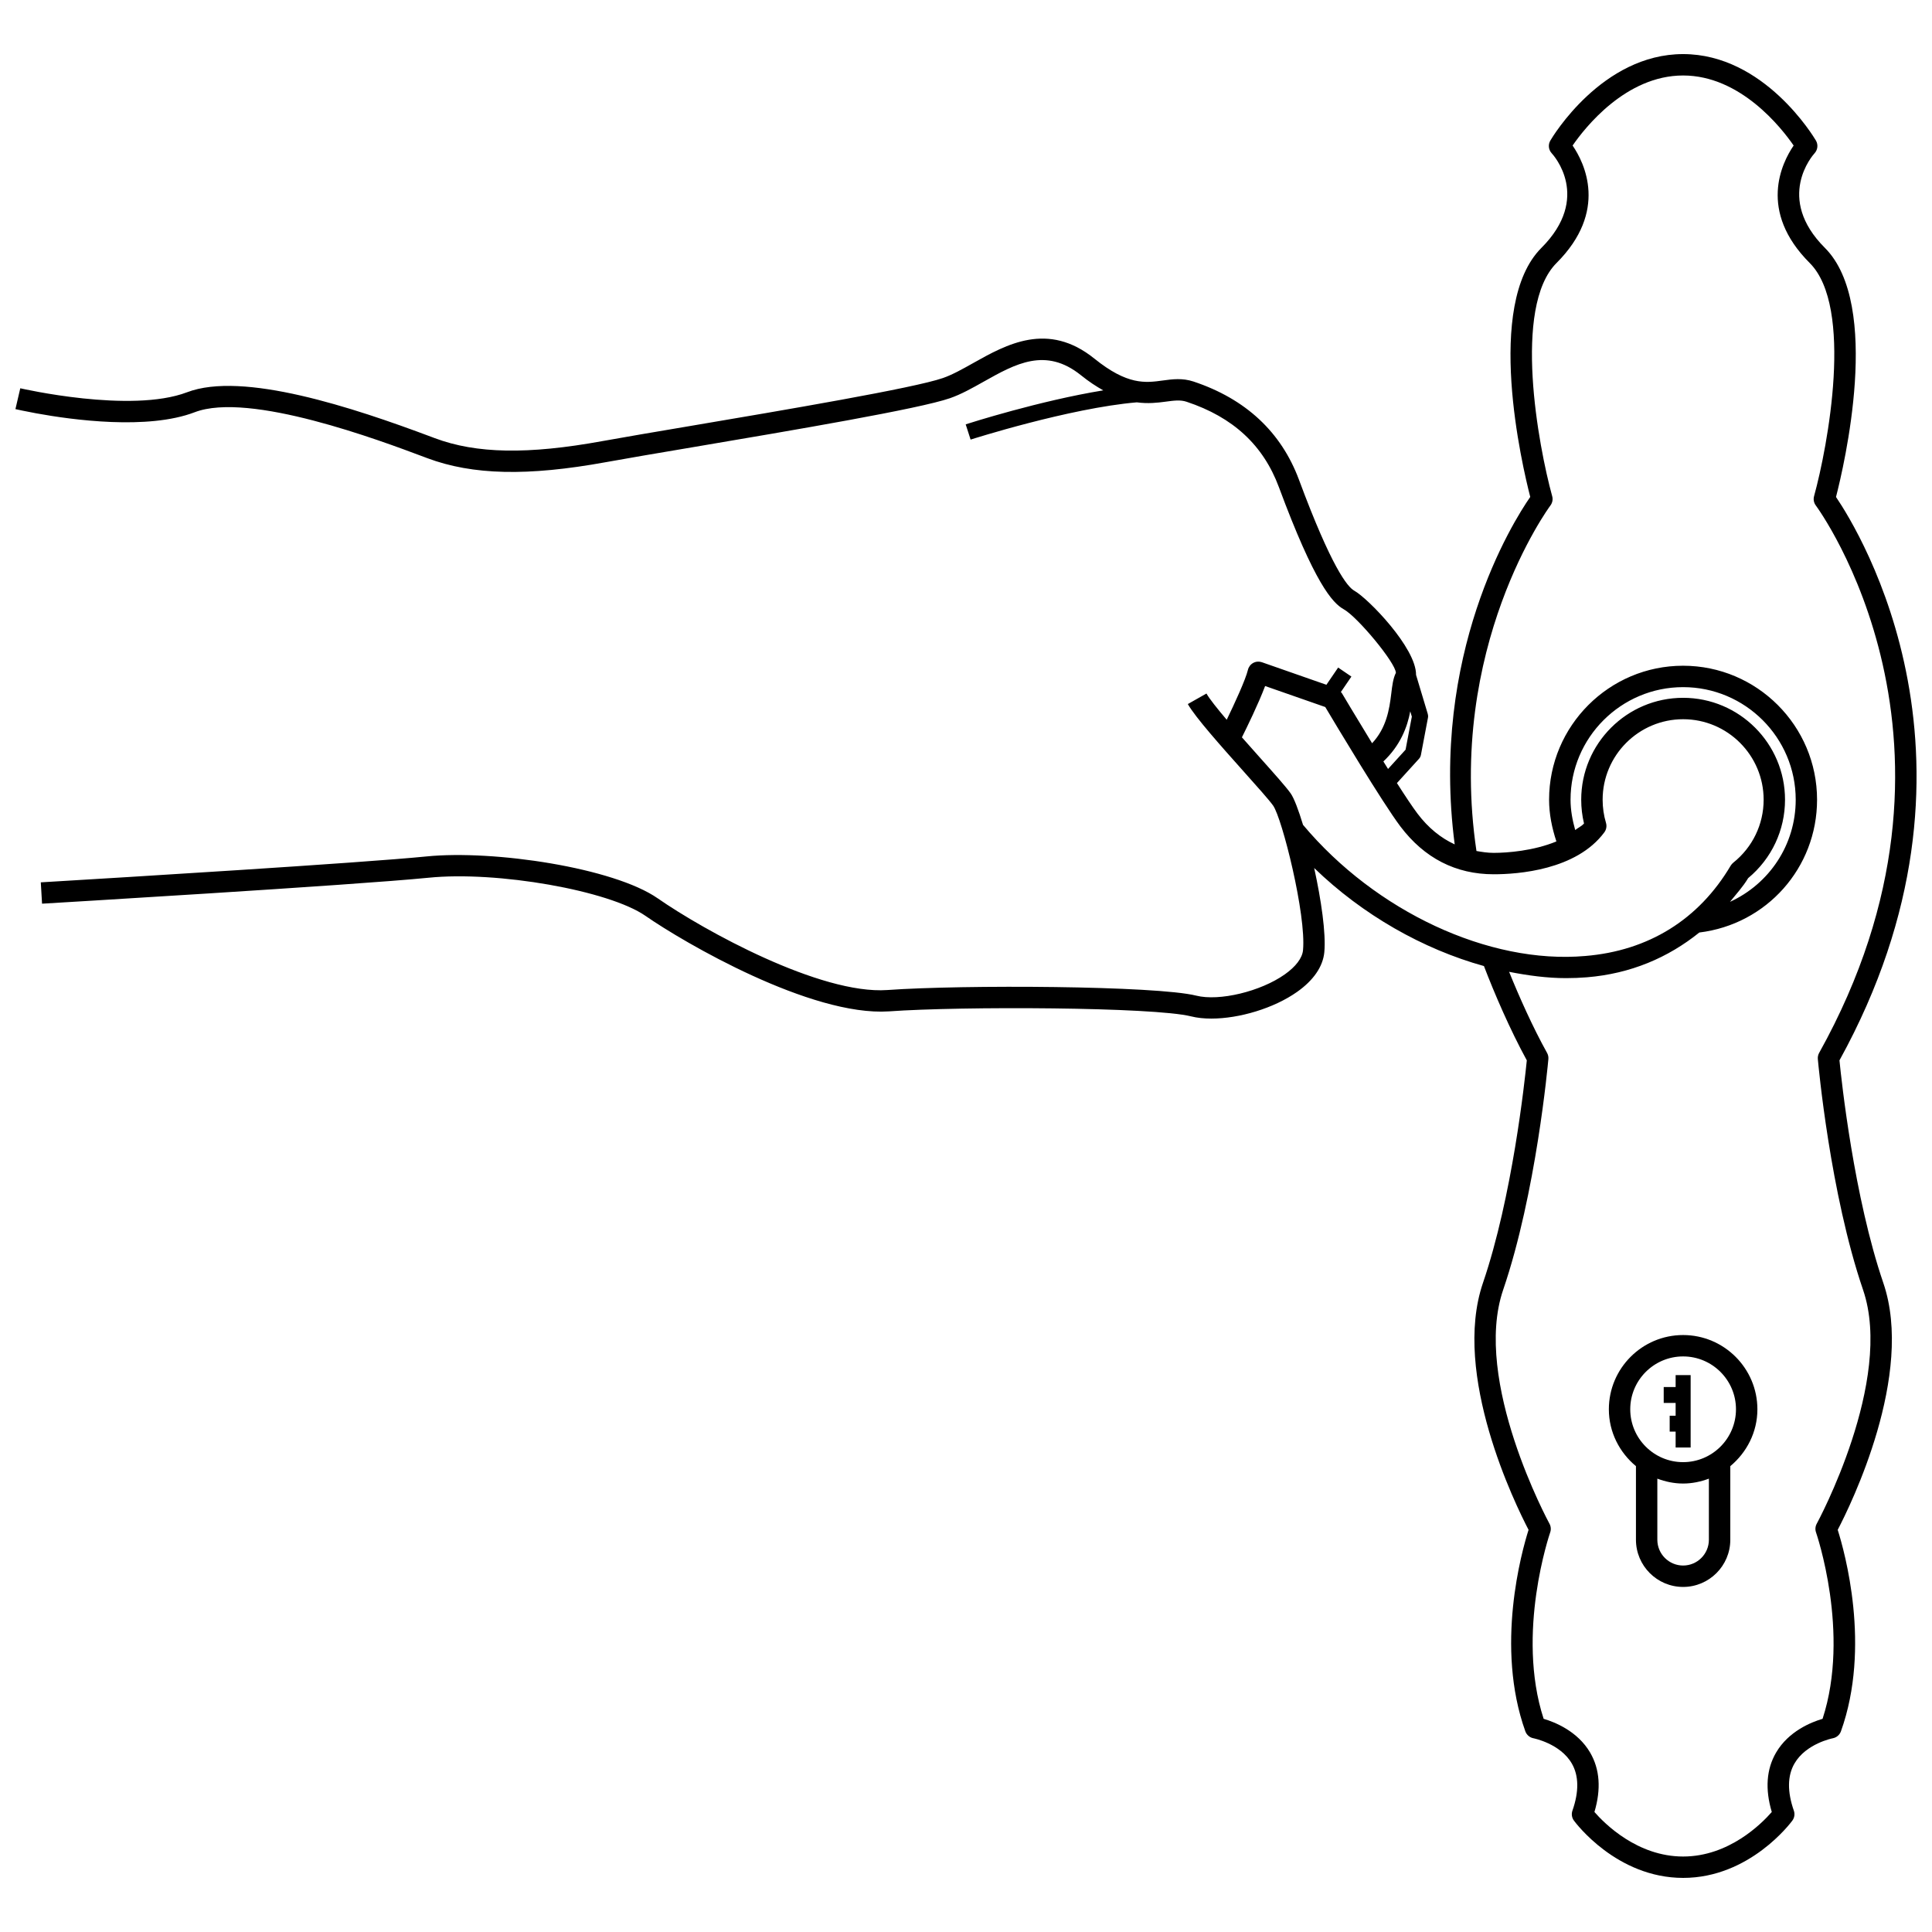 <?xml version="1.0" encoding="UTF-8"?>
<!-- Uploaded to: SVG Repo, www.svgrepo.com, Generator: SVG Repo Mixer Tools -->
<svg width="800px" height="800px" version="1.1" viewBox="144 144 512 512" xmlns="http://www.w3.org/2000/svg">
 <defs>
  <clipPath id="a">
   <path d="m148.09 158h503.81v484h-503.81z"/>
  </clipPath>
 </defs>
 <g clip-path="url(#a)">
  <path d="m195.59 253.25c14.477-5.562 49.266 7.519 60.699 11.812l0.926 0.348c12.027 4.508 26.629 4.84 47.344 1.07 5.504-1.004 13.797-2.406 23.191-3.992 26.691-4.516 59.898-10.141 68.004-12.961 2.961-1.031 5.859-2.656 8.922-4.379 8.453-4.746 16.441-9.227 25.793-1.703 2.129 1.719 4.066 2.969 5.906 4.004-16.844 2.746-35.469 8.684-36.457 9.008l1.301 4.039c0.281-0.09 26.145-8.336 44.039-9.871 2.996 0.402 5.516 0.109 7.652-0.18 2.156-0.285 3.879-0.539 5.574 0.035 12.305 4.094 20.301 11.496 24.438 22.625 9.461 25.48 14.16 30.684 17.188 32.363 3.672 2.039 13.777 14.227 13.812 16.844-0.738 1.465-0.969 3.363-1.23 5.555-0.5 4.137-1.273 9.043-5.074 13.098-4.312-7.043-7.992-13.246-8.066-13.367-0.051-0.086-0.164-0.105-0.223-0.184l2.805-4.113-3.512-2.394-3.113 4.566-17.105-5.981c-0.754-0.258-1.582-0.195-2.289 0.188-0.707 0.387-1.211 1.051-1.398 1.824-0.637 2.641-3.523 8.898-5.625 13.238-2.481-2.926-4.562-5.519-5.371-6.953l-4.938 2.793c2 3.527 8.77 11.109 14.746 17.805 3.527 3.941 6.856 7.672 7.863 9.102 2.379 3.367 8.812 28.953 7.918 38.332-0.195 2.066-1.914 4.344-4.84 6.406-6.391 4.523-17.355 7.164-23.461 5.625-10.547-2.641-61.855-2.926-81.836-1.488-17.781 1.258-48.672-15.812-60.859-24.289-11.648-8.113-43.477-12.906-61.324-11.109-17.539 1.75-82.418 5.68-98.516 6.641-2.231 0.133-3.562 0.211-3.664 0.219l0.332 5.656c0.824-0.047 82.328-4.875 102.41-6.875 18.199-1.84 47.836 3.375 57.52 10.113 10.125 7.043 43.781 26.672 64.512 25.301 19.188-1.383 70.133-1.16 80.047 1.32 1.613 0.406 3.445 0.594 5.394 0.594 7.387 0 16.559-2.727 22.715-7.074 4.359-3.078 6.848-6.711 7.215-10.5 0.477-4.996-0.84-13.918-2.684-22.332 12.848 12.434 28.82 21.496 44.988 25.984 2.711 7.098 6.879 16.801 11.359 24.992-0.547 5.484-3.852 36.23-11.625 58.992-8.301 24.297 8.598 58.73 12.09 65.426-1.84 5.809-8.887 30.992-0.852 53.402 0.348 0.949 1.168 1.645 2.152 1.832 0.07 0.016 7.102 1.398 10.16 6.688 1.875 3.242 1.93 7.457 0.16 12.512-0.305 0.879-0.16 1.855 0.395 2.609 0.449 0.621 11.344 15.195 28.953 15.195 17.602 0 28.496-14.574 28.945-15.195 0.555-0.754 0.699-1.73 0.395-2.609-1.77-5.055-1.715-9.27 0.16-12.512 3.059-5.293 10.09-6.676 10.16-6.688 0.98-0.188 1.812-0.887 2.152-1.832 8.035-22.41 0.988-47.594-0.852-53.402 3.492-6.695 20.391-41.125 12.09-65.426-7.773-22.754-11.082-53.492-11.625-58.992 43.297-78.566 5.277-140.18-0.918-149.3 2.109-8.188 12.188-50.879-2.945-66.02-13.254-13.246-3.168-24.602-2.731-25.078 0.836-0.918 0.988-2.281 0.359-3.356-0.559-0.938-13.707-22.918-35.203-22.918-21.488 0-34.637 21.98-35.184 22.922-0.637 1.078-0.484 2.449 0.367 3.363 0.441 0.469 10.617 11.723-2.738 25.074-15.121 15.125-5.078 57.746-2.953 66-4.711 6.75-26.582 41.801-20.023 92.078-3.695-1.711-6.988-4.359-9.855-8.152-1.32-1.746-3.273-4.691-5.453-8.098l5.84-6.426c0.27-0.289 0.441-0.648 0.52-1.039l1.867-9.863c0.062-0.332 0.043-0.68-0.055-1.004l-3.106-10.336c0.086-7.125-12.691-20.266-16.398-22.332-1.75-0.969-5.977-6.078-14.629-29.387-4.711-12.656-14.117-21.414-27.957-26.027-2.945-0.969-5.574-0.621-8.133-0.27-4.598 0.629-9.352 1.281-18.121-5.797-12.32-9.934-23.297-3.777-32.121 1.176-2.836 1.59-5.519 3.098-8.016 3.965-7.648 2.668-41.996 8.48-67.078 12.727-9.426 1.59-17.742 3-23.262 4.004-19.645 3.574-33.316 3.332-44.344-0.801l-0.926-0.348c-20.703-7.773-49.957-17.449-64.711-11.809-14.91 5.676-43.902-0.992-44.195-1.055l-1.285 5.519c0.309 0.07 2.371 0.543 5.512 1.117 9.609 1.754 29.539 4.469 41.984-0.285zm322.14 79.254 0.422 1.406-1.66 8.762-4.644 5.109c-0.418-0.668-0.82-1.309-1.242-1.988 4.457-4.188 6.363-9.102 7.125-13.289zm-39.977 12.113c-1.453-1.625-3.043-3.414-4.633-5.219 1.285-2.574 4.406-8.949 6.148-13.594l15.941 5.566c2.754 4.621 15.094 25.258 19.918 31.656 6.356 8.402 14.672 12.664 24.719 12.664 6.344 0 21.906-1.086 29.32-11.121 0.531-0.711 0.691-1.641 0.438-2.496-0.594-1.977-0.891-4.047-0.891-6.141 0-11.766 9.574-21.332 21.336-21.332 11.766 0 21.332 9.566 21.332 21.332 0 6.523-2.934 12.602-8.051 16.691-0.262 0.215-0.492 0.477-0.672 0.77-8.453 14.297-21.789 22.574-38.559 23.953-25.562 2.242-55.574-11.848-74.762-34.723l-0.012 0.008c-1.199-3.949-2.379-7.094-3.301-8.398-1.207-1.703-4.324-5.195-8.273-9.617zm77.125-66.656c0.527-0.707 0.707-1.613 0.469-2.461-3.644-13.223-10.547-50.105 1.148-61.801 13.766-13.766 7.402-26.531 4.262-31.133 3.258-4.723 14.102-18.562 29.285-18.562 15.188 0 26.035 13.84 29.293 18.562-3.141 4.598-9.504 17.367 4.262 31.133 11.695 11.695 4.793 48.574 1.148 61.801-0.234 0.852-0.055 1.758 0.469 2.461 0.469 0.621 46.473 63.238 0.879 145.07-0.277 0.492-0.395 1.066-0.348 1.625 0.133 1.445 3.242 35.566 11.988 61.172 8.23 24.082-12.07 61.598-12.277 61.973-0.387 0.707-0.457 1.543-0.188 2.305 0.09 0.27 9.152 26.645 1.734 49.398-2.941 0.863-9.012 3.266-12.332 8.965-2.551 4.387-2.934 9.668-1.129 15.727-2.703 3.098-11.363 11.801-23.496 11.801-12.137 0-20.797-8.699-23.504-11.801 1.805-6.059 1.426-11.344-1.129-15.727-3.32-5.699-9.395-8.098-12.332-8.965-7.414-22.754 1.645-49.129 1.734-49.398 0.27-0.762 0.199-1.598-0.188-2.305-0.207-0.375-20.516-37.863-12.277-61.973 8.742-25.605 11.855-59.727 11.988-61.172 0.047-0.559-0.07-1.129-0.348-1.625-3.766-6.762-7.414-14.938-10.059-21.488 5.078 1 10.145 1.672 15.086 1.672 1.859 0 3.715-0.074 5.531-0.223 11.609-0.953 21.516-5.207 29.789-11.867 17.824-2.164 31.203-17.137 31.203-35.195 0-19.574-15.93-35.504-35.512-35.504-19.574 0-35.504 15.93-35.504 35.504 0 3.812 0.762 7.492 1.938 11.059-6.059 2.508-13.023 3.031-16.629 3.031-1.598 0-3.082-0.242-4.555-0.496-8.043-54.016 19.312-91.188 19.598-91.562zm8.902 84.273c-0.648 0.727-1.57 1.133-2.336 1.73-0.73-2.609-1.234-5.273-1.234-8.031 0-16.449 13.383-29.832 29.832-29.832 16.453 0 29.84 13.383 29.84 29.832 0 12.008-7.07 22.34-17.422 27.066 1.645-2.047 3.406-3.938 4.816-6.281 6.219-5.16 9.773-12.707 9.773-20.785 0-14.883-12.117-27.004-27.004-27.004-14.891 0-27.008 12.117-27.008 27.004 0 2.137 0.25 4.246 0.742 6.301z"/>
 </g>
 <path d="m590.04 497.8c-10.852 0-19.676 8.824-19.676 19.676 0 6.082 2.832 11.461 7.18 15.07v19.504c0 6.894 5.609 12.504 12.5 12.504 6.894 0 12.504-5.609 12.504-12.504v-19.508c4.348-3.613 7.18-8.988 7.18-15.07-0.004-10.848-8.836-19.672-19.688-19.672zm6.832 54.25c0 3.769-3.062 6.832-6.832 6.832-3.762 0-6.828-3.062-6.828-6.832v-16.191c2.133 0.797 4.418 1.293 6.828 1.293 2.41 0 4.695-0.496 6.832-1.293zm-6.832-20.566c-7.727 0-14.008-6.281-14.008-14.008 0-7.727 6.281-14.008 14.008-14.008 7.727 0 14.012 6.281 14.012 14.008 0 7.727-6.285 14.008-14.012 14.008z"/>
 <path d="m588.06 511.58h-3.16v4.211h3.16v3.391h-1.578v4.211h1.578v4.211h3.977v-19.188h-3.977z"/>
</svg>